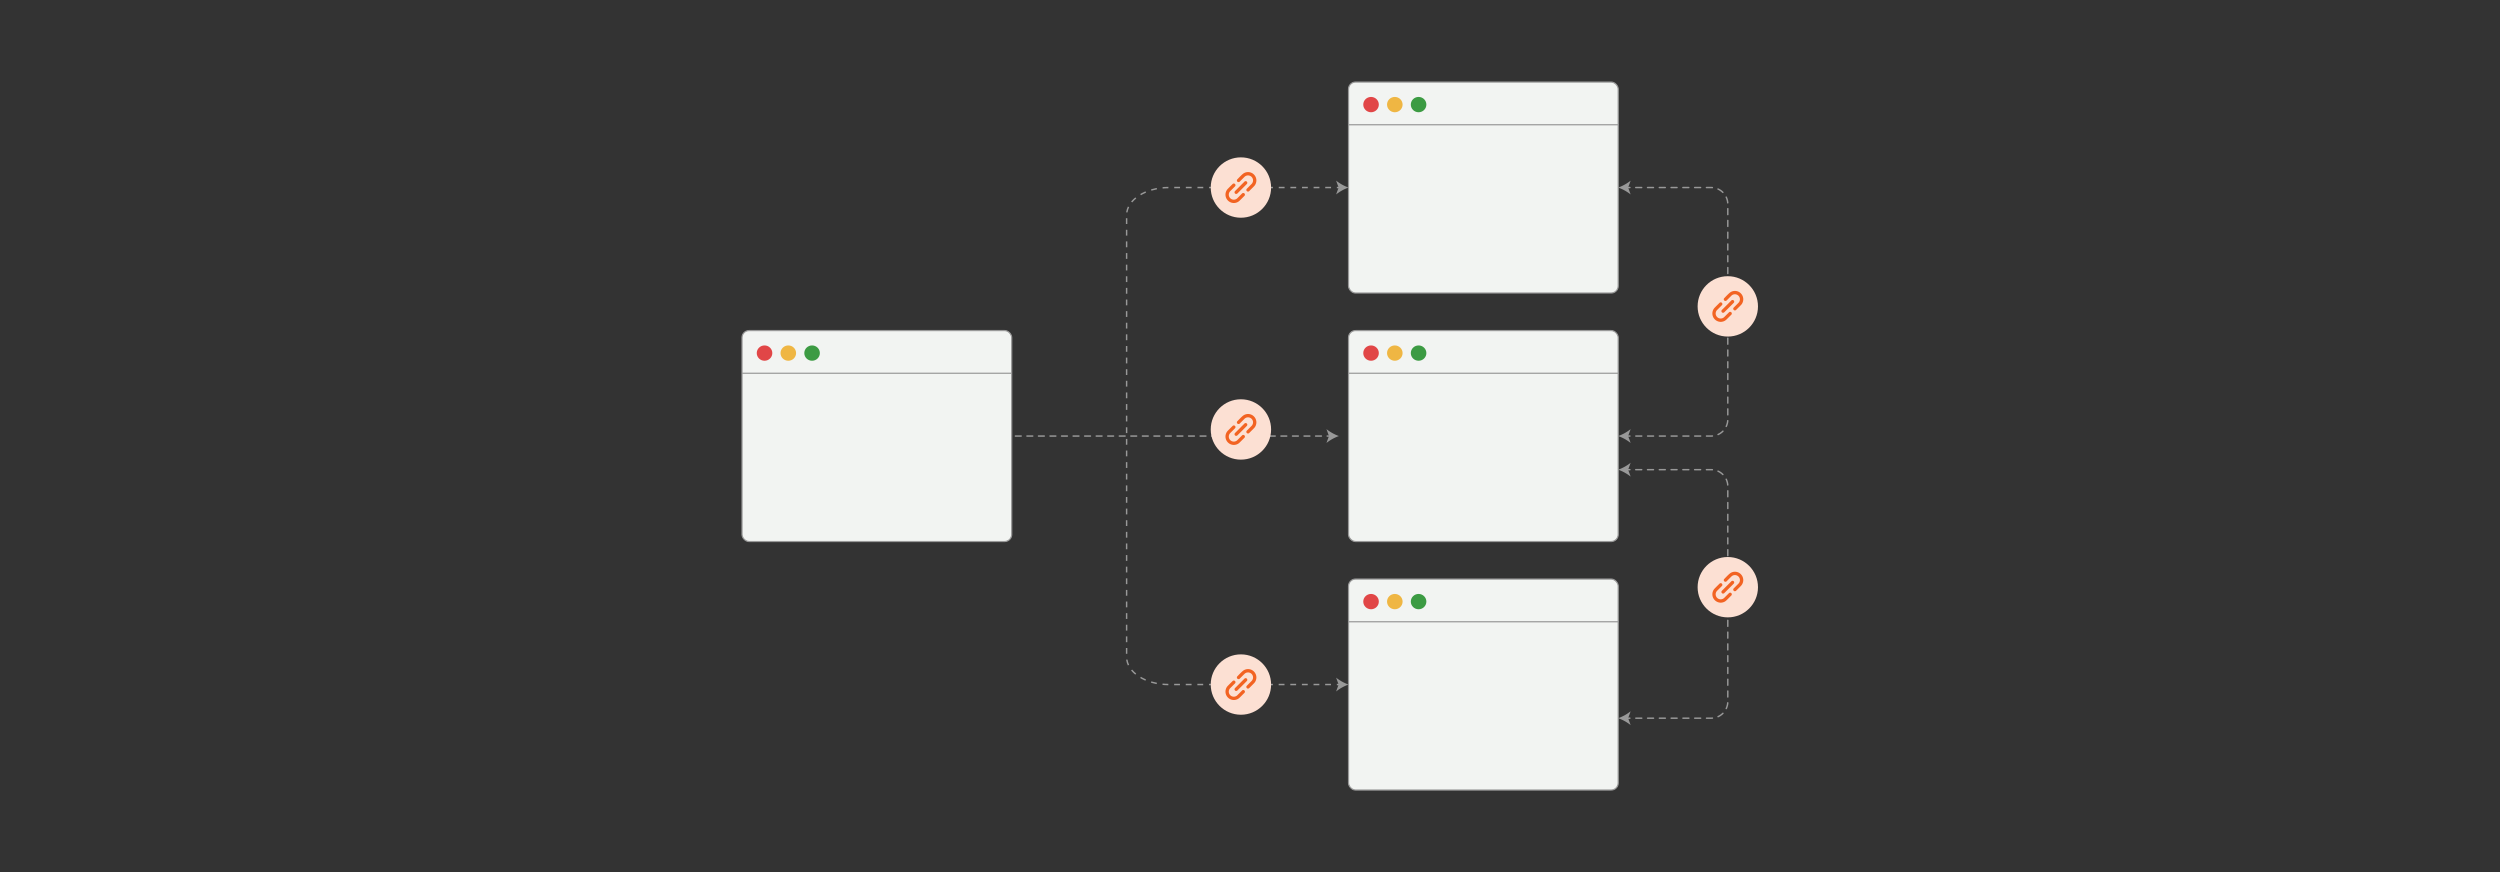 <svg id="Layer_1" data-name="Layer 1" xmlns="http://www.w3.org/2000/svg" viewBox="0 0 860 300"><rect x="0" y="0" width="860" height="300" fill="#333333" stroke="none"/><rect x="463.894" y="28.228" width="92.771" height="72.573" rx="2.426" fill="#f2f4f2"/><rect x="463.894" y="28.228" width="92.771" height="72.573" rx="2.426" fill="none" stroke="#999" stroke-miterlimit="10" stroke-width="0.418"/><ellipse cx="471.639" cy="35.979" rx="2.676" ry="2.636" fill="#e14647"/><ellipse cx="479.816" cy="35.979" rx="2.676" ry="2.636" fill="#efb643"/><ellipse cx="487.994" cy="35.979" rx="2.676" ry="2.636" fill="#3c9b43"/><line x1="463.894" y1="42.914" x2="556.665" y2="42.914" fill="none" stroke="#999" stroke-miterlimit="10" stroke-width="0.418"/><rect x="463.894" y="113.713" width="92.771" height="72.573" rx="2.426" fill="#f2f4f2"/><rect x="463.894" y="113.713" width="92.771" height="72.573" rx="2.426" fill="none" stroke="#999" stroke-miterlimit="10" stroke-width="0.418"/><ellipse cx="471.639" cy="121.464" rx="2.676" ry="2.636" fill="#e14647"/><ellipse cx="479.816" cy="121.464" rx="2.676" ry="2.636" fill="#efb643"/><ellipse cx="487.994" cy="121.464" rx="2.676" ry="2.636" fill="#3c9b43"/><line x1="463.894" y1="128.399" x2="556.665" y2="128.399" fill="none" stroke="#999" stroke-miterlimit="10" stroke-width="0.418"/><rect x="463.894" y="199.199" width="92.771" height="72.573" rx="2.426" fill="#f2f4f2"/><rect x="463.894" y="199.199" width="92.771" height="72.573" rx="2.426" fill="none" stroke="#999" stroke-miterlimit="10" stroke-width="0.418"/><ellipse cx="471.639" cy="206.95" rx="2.676" ry="2.636" fill="#e14647"/><ellipse cx="479.816" cy="206.95" rx="2.676" ry="2.636" fill="#efb643"/><ellipse cx="487.994" cy="206.95" rx="2.676" ry="2.636" fill="#3c9b43"/><line x1="463.894" y1="213.885" x2="556.665" y2="213.885" fill="none" stroke="#999" stroke-miterlimit="10" stroke-width="0.418"/><line x1="460.876" y1="64.514" x2="459.876" y2="64.514" fill="none" stroke="#999" stroke-miterlimit="10" stroke-width="0.5"/><path d="M457.878,64.514H402.086c-8.025,0-14.531,4.243-14.531,9.477V226.009c0,5.234,6.506,9.477,14.531,9.477h56.791" fill="none" stroke="#999" stroke-miterlimit="10" stroke-width="0.5" stroke-dasharray="1.998 1.998"/><line x1="459.876" y1="235.486" x2="460.876" y2="235.486" fill="none" stroke="#999" stroke-miterlimit="10" stroke-width="0.5"/><path d="M463.894,64.514a15.113,15.113,0,0,1-4.274-2.378l.86,2.378-.86,2.377A15.099,15.099,0,0,1,463.894,64.514Z" fill="#999"/><path d="M463.894,235.486a15.113,15.113,0,0,0-4.274,2.378l.86-2.378-.86-2.377A15.099,15.099,0,0,0,463.894,235.486Z" fill="#999"/><line x1="314.534" y1="150" x2="315.534" y2="150" fill="none" stroke="#999" stroke-linecap="round" stroke-miterlimit="10" stroke-width="0.5"/><line x1="317.52" y1="150" x2="455.565" y2="150" fill="none" stroke="#999" stroke-linecap="round" stroke-miterlimit="10" stroke-width="0.5" stroke-dasharray="1.986 1.986"/><line x1="456.559" y1="150" x2="457.559" y2="150" fill="none" stroke="#999" stroke-linecap="round" stroke-miterlimit="10" stroke-width="0.5"/><path d="M460.576,150a15.114,15.114,0,0,0-4.274,2.378l.86-2.378-.86-2.377A15.101,15.101,0,0,0,460.576,150Z" fill="#999"/><circle cx="426.874" cy="64.514" r="10.383" fill="#fce0d3"/><path d="M432.195,62.294c-.026.145-.048.292-.08.436a2.789,2.789,0,0,1-.764,1.378q-.8.808-1.608,1.608a.572.572,0,0,1-.982-.253.543.543,0,0,1,.095-.472,1.086,1.086,0,0,1,.111-.124q.774-.775,1.548-1.55a1.726,1.726,0,1,0-2.436-2.445c-.529.524-1.052,1.052-1.58,1.578a.574.574,0,0,1-.709.129.556.556,0,0,1-.17-.86c.62-.637,1.221-1.301,1.899-1.873a2.848,2.848,0,0,1,4.189.628,2.813,2.813,0,0,1,.467,1.273c.004.037.013.073.02.11Z" fill="#f26322"/><path d="M424.238,69.836c-.166-.03-.337-.046-.499-.091a2.878,2.878,0,0,1-1.324-4.832c.521-.536,1.056-1.059,1.585-1.588a.568.568,0,0,1,.596-.171.551.551,0,0,1,.398.425.543.543,0,0,1-.097.462,1.106,1.106,0,0,1-.111.124c-.516.517-1.034,1.032-1.549,1.55a1.726,1.726,0,1,0,2.43,2.451c.532-.525,1.058-1.058,1.588-1.585a.575.575,0,0,1,.886.731.654.654,0,0,1-.047.055c-.572.569-1.136,1.146-1.717,1.705a2.74,2.74,0,0,1-1.663.746c-.027.003-.053.011-.08.017Z" fill="#f26322"/><path d="M425.217,66.719a.575.575,0,0,1-.416-.93,1.006,1.006,0,0,1,.09-.101q1.578-1.579,3.158-3.158a.582.582,0,0,1,.742-.137.571.571,0,0,1,.174.836,1.258,1.258,0,0,1-.111.124q-1.571,1.572-3.142,3.144A.66.66,0,0,1,425.217,66.719Z" fill="#f26322"/><circle cx="426.874" cy="147.734" r="10.383" fill="#fce0d3"/><path d="M432.195,145.514c-.026.145-.048.292-.08.436a2.789,2.789,0,0,1-.764,1.378q-.8.808-1.608,1.608a.572.572,0,0,1-.982-.253.543.543,0,0,1,.095-.472,1.078,1.078,0,0,1,.111-.124q.774-.775,1.548-1.55a1.726,1.726,0,1,0-2.436-2.445c-.529.524-1.052,1.052-1.58,1.578a.574.574,0,0,1-.709.129.556.556,0,0,1-.17-.86c.62-.637,1.221-1.301,1.899-1.873a2.848,2.848,0,0,1,4.189.628,2.812,2.812,0,0,1,.467,1.273c.004.037.013.073.02.11Z" fill="#f26322"/><path d="M424.238,153.055c-.166-.029-.337-.046-.499-.091a2.878,2.878,0,0,1-1.324-4.832c.521-.536,1.056-1.059,1.585-1.588a.568.568,0,0,1,.596-.171.551.551,0,0,1,.398.425.543.543,0,0,1-.097.462,1.097,1.097,0,0,1-.111.124c-.516.517-1.034,1.032-1.549,1.55a1.726,1.726,0,1,0,2.43,2.451c.532-.525,1.058-1.058,1.588-1.585a.575.575,0,0,1,.886.731.639.639,0,0,1-.047.055c-.572.569-1.136,1.146-1.717,1.705a2.741,2.741,0,0,1-1.663.746.797.797,0,0,0-.08.016Z" fill="#f26322"/><path d="M425.217,149.939a.575.575,0,0,1-.416-.93,1.006,1.006,0,0,1,.09-.1q1.578-1.579,3.158-3.158a.582.582,0,0,1,.742-.137.571.571,0,0,1,.174.836,1.259,1.259,0,0,1-.111.124q-1.571,1.572-3.142,3.144A.661.661,0,0,1,425.217,149.939Z" fill="#f26322"/><circle cx="426.874" cy="235.486" r="10.383" fill="#fce0d3"/><path d="M432.195,233.265c-.026.145-.048.292-.08.436a2.789,2.789,0,0,1-.764,1.378q-.8.808-1.608,1.608a.572.572,0,0,1-.982-.253.543.543,0,0,1,.095-.472,1.086,1.086,0,0,1,.111-.124q.774-.775,1.548-1.55a1.726,1.726,0,1,0-2.436-2.445c-.529.524-1.052,1.052-1.58,1.578a.574.574,0,0,1-.709.129.556.556,0,0,1-.17-.86c.62-.637,1.221-1.301,1.899-1.873a2.848,2.848,0,0,1,4.189.628,2.813,2.813,0,0,1,.467,1.273c.004.037.013.073.02.11Z" fill="#f26322"/><path d="M424.238,240.807c-.166-.03-.337-.046-.499-.091a2.878,2.878,0,0,1-1.324-4.832c.521-.536,1.056-1.059,1.585-1.588a.568.568,0,0,1,.596-.171.551.551,0,0,1,.398.425.543.543,0,0,1-.097.462,1.106,1.106,0,0,1-.111.124c-.516.517-1.034,1.032-1.549,1.55a1.726,1.726,0,1,0,2.43,2.451c.532-.525,1.058-1.058,1.588-1.585a.575.575,0,0,1,.886.731.654.654,0,0,1-.047.055c-.572.569-1.136,1.146-1.717,1.705a2.74,2.74,0,0,1-1.663.746c-.027.003-.053.011-.08.017Z" fill="#f26322"/><path d="M425.217,237.69a.575.575,0,0,1-.416-.93,1.006,1.006,0,0,1,.09-.101q1.578-1.579,3.158-3.158a.582.582,0,0,1,.742-.137.571.571,0,0,1,.174.836,1.258,1.258,0,0,1-.111.124q-1.571,1.572-3.142,3.144A.66.66,0,0,1,425.217,237.69Z" fill="#f26322"/><line x1="559.682" y1="64.517" x2="560.682" y2="64.517" fill="none" stroke="#999" stroke-linecap="round" stroke-miterlimit="10" stroke-width="0.5"/><path d="M562.708,64.517h25.924a5.731,5.731,0,0,1,5.731,5.731V144.269a5.731,5.731,0,0,1-5.731,5.731H561.695" fill="none" stroke="#999" stroke-linecap="round" stroke-miterlimit="10" stroke-width="0.5" stroke-dasharray="2.026 2.026"/><line x1="560.682" y1="150" x2="559.682" y2="150" fill="none" stroke="#999" stroke-linecap="round" stroke-miterlimit="10" stroke-width="0.5"/><path d="M556.665,64.517a15.109,15.109,0,0,1,4.274,2.378l-.86-2.378.86-2.377A15.095,15.095,0,0,1,556.665,64.517Z" fill="#999"/><path d="M556.665,150a15.111,15.111,0,0,0,4.274-2.378l-.86,2.378.86,2.377A15.098,15.098,0,0,0,556.665,150Z" fill="#999"/><line x1="559.682" y1="161.571" x2="560.682" y2="161.571" fill="none" stroke="#999" stroke-linecap="round" stroke-miterlimit="10" stroke-width="0.5"/><path d="M562.708,161.571h25.924a5.731,5.731,0,0,1,5.731,5.731v74.021a5.731,5.731,0,0,1-5.731,5.731H561.695" fill="none" stroke="#999" stroke-linecap="round" stroke-miterlimit="10" stroke-width="0.5" stroke-dasharray="2.026 2.026"/><line x1="560.682" y1="247.055" x2="559.682" y2="247.055" fill="none" stroke="#999" stroke-linecap="round" stroke-miterlimit="10" stroke-width="0.5"/><path d="M556.665,161.571a15.109,15.109,0,0,1,4.274,2.378l-.86-2.378.86-2.377A15.095,15.095,0,0,1,556.665,161.571Z" fill="#999"/><path d="M556.665,247.055a15.111,15.111,0,0,0,4.274-2.378l-.86,2.378.86,2.377A15.098,15.098,0,0,0,556.665,247.055Z" fill="#999"/><circle cx="594.363" cy="105.395" r="10.383" fill="#fce0d3"/><path d="M599.684,103.175c-.026.145-.048.292-.079.436a2.789,2.789,0,0,1-.764,1.378q-.8.808-1.608,1.608a.572.572,0,0,1-.982-.253.543.543,0,0,1,.095-.472,1.069,1.069,0,0,1,.111-.124q.774-.775,1.548-1.55a1.726,1.726,0,1,0-2.436-2.445c-.529.524-1.053,1.052-1.58,1.578a.574.574,0,0,1-.709.129.556.556,0,0,1-.17-.86c.62-.637,1.221-1.301,1.899-1.873a2.848,2.848,0,0,1,4.189.628,2.814,2.814,0,0,1,.467,1.273c.004.037.013.073.02.11Z" fill="#f26322"/><path d="M591.727,110.716c-.166-.029-.337-.046-.499-.091a2.878,2.878,0,0,1-1.324-4.832c.521-.536,1.056-1.059,1.585-1.588a.568.568,0,0,1,.596-.171.551.551,0,0,1,.398.425.543.543,0,0,1-.097.462,1.106,1.106,0,0,1-.111.124c-.516.517-1.034,1.032-1.549,1.55a1.726,1.726,0,1,0,2.43,2.451c.532-.525,1.058-1.058,1.588-1.585a.575.575,0,0,1,.886.731.656.656,0,0,1-.047.055c-.571.569-1.136,1.146-1.717,1.705a2.74,2.74,0,0,1-1.663.746c-.027.003-.053.011-.08.017Z" fill="#f26322"/><path d="M592.706,107.6a.575.575,0,0,1-.416-.93,1.006,1.006,0,0,1,.09-.101q1.579-1.579,3.158-3.158a.582.582,0,0,1,.742-.137.571.571,0,0,1,.174.836,1.233,1.233,0,0,1-.11.124q-1.571,1.572-3.142,3.144A.66.66,0,0,1,592.706,107.6Z" fill="#f26322"/><circle cx="594.363" cy="201.996" r="10.383" fill="#fce0d3"/><path d="M599.684,199.776c-.026.145-.048.292-.079.436a2.789,2.789,0,0,1-.764,1.378q-.8.808-1.608,1.608a.572.572,0,0,1-.982-.253.543.543,0,0,1,.095-.472,1.069,1.069,0,0,1,.111-.124q.774-.775,1.548-1.55a1.726,1.726,0,1,0-2.436-2.445c-.529.524-1.053,1.052-1.58,1.578a.574.574,0,0,1-.709.129.556.556,0,0,1-.17-.86c.62-.637,1.221-1.301,1.899-1.873a2.848,2.848,0,0,1,4.189.628,2.815,2.815,0,0,1,.467,1.273c.004.037.013.073.02.11Z" fill="#f26322"/><path d="M591.727,207.317c-.166-.029-.337-.046-.499-.091a2.878,2.878,0,0,1-1.324-4.833c.521-.536,1.056-1.059,1.585-1.588a.568.568,0,0,1,.596-.171.551.551,0,0,1,.398.425.543.543,0,0,1-.097.462,1.115,1.115,0,0,1-.111.124c-.516.517-1.034,1.032-1.549,1.55a1.726,1.726,0,1,0,2.43,2.451c.532-.525,1.058-1.057,1.588-1.585a.575.575,0,0,1,.886.731.656.656,0,0,1-.047.055c-.571.569-1.136,1.146-1.717,1.705a2.74,2.74,0,0,1-1.663.746c-.027.003-.053.011-.08.017Z" fill="#f26322"/><path d="M592.706,204.201a.575.575,0,0,1-.416-.93,1.006,1.006,0,0,1,.09-.1q1.579-1.579,3.158-3.158a.582.582,0,0,1,.742-.137.571.571,0,0,1,.174.836,1.244,1.244,0,0,1-.11.124q-1.571,1.572-3.142,3.144A.66.66,0,0,1,592.706,204.201Z" fill="#f26322"/><rect x="255.254" y="113.713" width="92.771" height="72.573" rx="2.426" fill="#f2f4f2"/><rect x="255.254" y="113.713" width="92.771" height="72.573" rx="2.426" fill="none" stroke="#999" stroke-miterlimit="10" stroke-width="0.418"/><ellipse cx="262.999" cy="121.464" rx="2.676" ry="2.636" fill="#e14647"/><ellipse cx="271.176" cy="121.464" rx="2.676" ry="2.636" fill="#efb643"/><ellipse cx="279.354" cy="121.464" rx="2.676" ry="2.636" fill="#3c9b43"/><line x1="255.254" y1="128.399" x2="348.025" y2="128.399" fill="none" stroke="#999" stroke-miterlimit="10" stroke-width="0.418"/></svg>